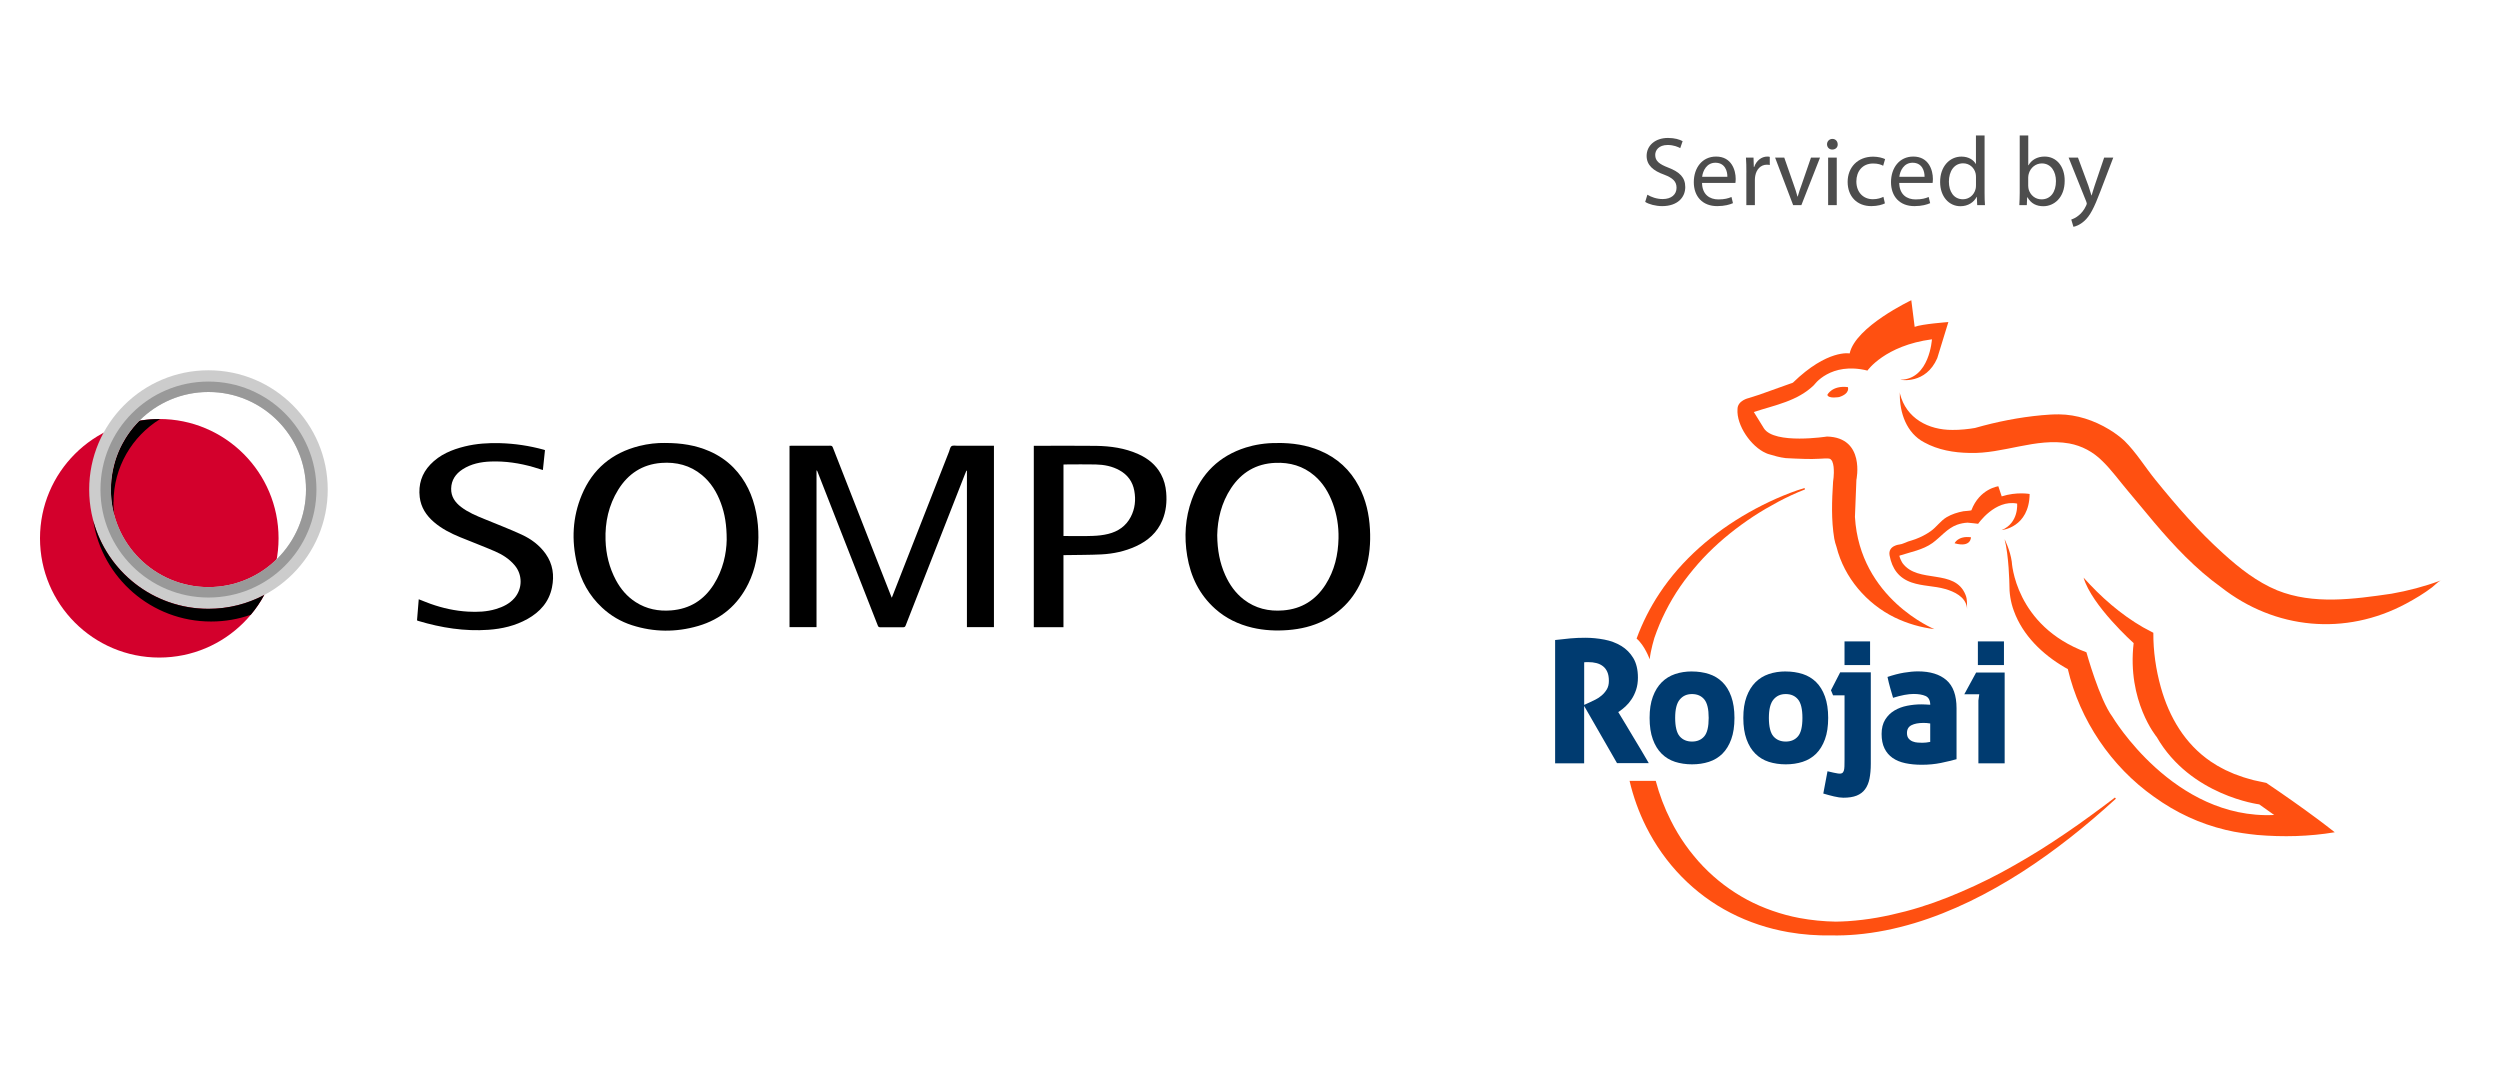 <svg width="125" height="54" viewBox="0 0 125 54" fill="none" xmlns="http://www.w3.org/2000/svg">
<path d="M44.589 29.891C44.752 29.474 44.906 29.079 45.061 28.683C45.858 26.65 46.655 24.615 47.452 22.582C47.49 22.488 47.506 22.355 47.576 22.309C47.651 22.259 47.78 22.288 47.885 22.288C48.447 22.288 49.01 22.288 49.571 22.288H49.697V31.356H48.346V23.539L48.321 23.532C48.291 23.601 48.262 23.671 48.235 23.742C47.727 25.035 47.221 26.331 46.713 27.624C46.236 28.842 45.756 30.059 45.282 31.277C45.255 31.346 45.222 31.363 45.153 31.363C44.773 31.359 44.392 31.359 44.012 31.363C43.944 31.363 43.913 31.34 43.891 31.28C43.28 29.719 42.667 28.158 42.055 26.597C41.658 25.584 41.262 24.572 40.866 23.56C40.861 23.544 40.852 23.531 40.826 23.517V31.356H39.476V22.292C39.507 22.29 39.538 22.287 39.57 22.287C40.219 22.287 40.867 22.287 41.516 22.285C41.588 22.285 41.617 22.311 41.643 22.376C42.364 24.224 43.088 26.07 43.812 27.916C44.06 28.551 44.311 29.186 44.56 29.82C44.565 29.836 44.573 29.85 44.591 29.889L44.589 29.891Z" fill="black"/>
<path d="M33.245 22.149C34.061 22.146 34.784 22.261 35.47 22.559C35.923 22.757 36.328 23.028 36.673 23.379C37.289 24.009 37.639 24.778 37.807 25.634C37.888 26.042 37.923 26.457 37.92 26.873C37.911 27.676 37.774 28.454 37.417 29.182C36.892 30.254 36.052 30.965 34.907 31.299C33.806 31.62 32.697 31.613 31.601 31.261C31.038 31.081 30.537 30.786 30.103 30.381C29.455 29.779 29.048 29.036 28.847 28.182C28.571 27.015 28.623 25.862 29.088 24.749C29.628 23.451 30.601 22.643 31.963 22.299C32.407 22.187 32.859 22.141 33.245 22.148V22.149ZM36.335 26.986C36.335 26.253 36.244 25.691 36.041 25.147C35.841 24.606 35.547 24.126 35.098 23.753C34.508 23.263 33.816 23.09 33.065 23.146C32.117 23.218 31.405 23.688 30.91 24.488C30.433 25.26 30.247 26.109 30.277 27.01C30.299 27.712 30.462 28.379 30.793 29.002C31.033 29.451 31.356 29.832 31.788 30.108C32.329 30.455 32.924 30.57 33.559 30.52C34.492 30.446 35.199 30.002 35.693 29.216C36.151 28.489 36.323 27.682 36.335 26.986Z" fill="black"/>
<path d="M63.867 22.149C64.624 22.144 65.323 22.25 65.993 22.53C66.861 22.894 67.514 23.493 67.948 24.326C68.299 24.996 68.458 25.715 68.498 26.464C68.534 27.142 68.48 27.809 68.287 28.461C67.943 29.609 67.267 30.491 66.183 31.035C65.624 31.315 65.027 31.454 64.406 31.503C63.802 31.55 63.205 31.522 62.614 31.383C61.918 31.218 61.291 30.917 60.756 30.438C59.965 29.729 59.531 28.829 59.36 27.797C59.202 26.842 59.258 25.896 59.591 24.98C60.065 23.675 60.96 22.796 62.292 22.376C62.705 22.245 63.285 22.139 63.867 22.153V22.149ZM60.861 26.758C60.868 27.502 60.988 28.146 61.262 28.756C61.477 29.232 61.77 29.65 62.187 29.973C62.77 30.424 63.438 30.579 64.162 30.52C65.082 30.447 65.783 30.006 66.276 29.233C66.727 28.527 66.909 27.739 66.926 26.912C66.938 26.313 66.845 25.728 66.638 25.166C66.44 24.632 66.156 24.153 65.718 23.779C65.155 23.299 64.495 23.112 63.764 23.143C62.808 23.182 62.077 23.618 61.554 24.407C61.067 25.142 60.878 25.965 60.861 26.758Z" fill="black"/>
<path d="M51.688 22.29H51.807C52.805 22.29 53.806 22.28 54.804 22.293C55.526 22.304 56.239 22.403 56.908 22.702C57.393 22.918 57.793 23.235 58.05 23.712C58.203 23.995 58.282 24.301 58.309 24.62C58.351 25.097 58.304 25.564 58.121 26.008C57.863 26.629 57.395 27.041 56.794 27.315C56.247 27.566 55.667 27.689 55.07 27.72C54.483 27.749 53.895 27.744 53.306 27.755C53.267 27.755 53.227 27.755 53.173 27.755C53.173 28.362 53.173 28.961 53.173 29.561C53.173 30.162 53.173 30.757 53.173 31.359H51.69V22.292L51.688 22.29ZM53.174 26.801H53.289C53.739 26.801 54.19 26.813 54.638 26.795C54.897 26.787 55.159 26.758 55.41 26.696C55.901 26.576 56.297 26.306 56.537 25.847C56.752 25.435 56.798 24.994 56.715 24.539C56.633 24.086 56.388 23.748 55.988 23.522C55.614 23.309 55.202 23.232 54.78 23.223C54.281 23.213 53.782 23.22 53.282 23.222C53.248 23.222 53.212 23.225 53.174 23.227V26.801Z" fill="black"/>
<path d="M20.851 31.02C20.88 30.665 20.907 30.316 20.937 29.963C21.141 30.042 21.333 30.122 21.53 30.193C22.133 30.407 22.752 30.544 23.393 30.581C23.869 30.608 24.337 30.591 24.797 30.452C25.155 30.344 25.487 30.184 25.734 29.891C26.128 29.424 26.13 28.74 25.739 28.271C25.47 27.949 25.125 27.729 24.747 27.566C24.172 27.317 23.586 27.098 23.006 26.859C22.537 26.667 22.088 26.439 21.7 26.106C21.314 25.775 21.048 25.372 20.986 24.857C20.913 24.232 21.081 23.682 21.518 23.224C21.988 22.73 22.592 22.481 23.239 22.321C23.819 22.179 24.409 22.141 25.008 22.158C25.744 22.179 26.466 22.288 27.175 22.481C27.197 22.488 27.22 22.494 27.249 22.505C27.214 22.831 27.18 23.16 27.144 23.502C26.981 23.452 26.832 23.402 26.681 23.359C25.979 23.155 25.262 23.049 24.531 23.076C24.039 23.095 23.56 23.191 23.136 23.462C22.783 23.689 22.568 24.001 22.558 24.43C22.549 24.828 22.753 25.118 23.055 25.349C23.407 25.619 23.814 25.787 24.221 25.953C24.843 26.209 25.471 26.449 26.082 26.73C26.556 26.948 26.974 27.257 27.283 27.691C27.645 28.203 27.721 28.77 27.599 29.371C27.451 30.097 27.002 30.598 26.37 30.951C25.765 31.289 25.104 31.442 24.421 31.49C23.227 31.574 22.066 31.39 20.925 31.049C20.902 31.042 20.882 31.032 20.852 31.021L20.851 31.02Z" fill="black"/>
<path d="M7.964 32.878C11.258 32.878 13.928 30.208 13.928 26.914C13.928 23.62 11.258 20.95 7.964 20.95C4.67 20.95 2 23.62 2 26.914C2 30.208 4.67 32.878 7.964 32.878Z" fill="#D3002C"/>
<path d="M10.423 18.514C7.129 18.514 4.459 21.183 4.459 24.478C4.459 27.772 7.129 30.441 10.423 30.441C13.717 30.441 16.387 27.772 16.387 24.478C16.387 21.183 13.717 18.514 10.423 18.514ZM10.423 29.355C7.729 29.355 5.545 27.171 5.545 24.478C5.545 21.784 7.729 19.6 10.423 19.6C13.116 19.6 15.3 21.784 15.3 24.478C15.3 27.171 13.116 29.355 10.423 29.355Z" fill="#CCCCCC"/>
<path d="M13.211 29.75C13.02 30.102 12.794 30.435 12.538 30.738C11.917 30.958 11.25 31.076 10.553 31.076C7.571 31.076 5.101 28.889 4.66 26.03C5.343 28.571 7.662 30.441 10.419 30.441C11.428 30.441 12.377 30.191 13.209 29.75H13.211Z" fill="black"/>
<path d="M5.671 25.112C5.671 25.328 5.685 25.543 5.713 25.75C5.706 25.726 5.699 25.701 5.694 25.677C5.694 25.675 5.694 25.673 5.694 25.672C5.689 25.648 5.682 25.623 5.677 25.599C5.67 25.574 5.665 25.548 5.659 25.522C5.652 25.491 5.646 25.459 5.639 25.428C5.635 25.407 5.63 25.387 5.627 25.366C5.622 25.34 5.616 25.315 5.613 25.287C5.61 25.265 5.606 25.243 5.603 25.22C5.599 25.203 5.598 25.188 5.596 25.171C5.591 25.14 5.587 25.109 5.584 25.078C5.582 25.064 5.58 25.05 5.579 25.037C5.575 25.013 5.574 24.99 5.572 24.966C5.568 24.939 5.567 24.913 5.565 24.886C5.565 24.87 5.562 24.855 5.562 24.838C5.562 24.822 5.558 24.805 5.558 24.79C5.558 24.788 5.558 24.785 5.558 24.783C5.555 24.738 5.553 24.694 5.551 24.649C5.551 24.642 5.551 24.635 5.551 24.628C5.551 24.606 5.551 24.582 5.551 24.56C5.551 24.532 5.551 24.505 5.551 24.477C5.551 24.392 5.553 24.308 5.558 24.224C5.562 24.165 5.565 24.107 5.57 24.05C5.572 24.023 5.575 23.994 5.579 23.966C5.584 23.91 5.592 23.853 5.599 23.796C5.604 23.755 5.611 23.716 5.618 23.674C5.628 23.614 5.639 23.554 5.651 23.496C5.671 23.396 5.694 23.299 5.721 23.201C5.725 23.187 5.728 23.175 5.731 23.162C5.749 23.098 5.769 23.035 5.788 22.971C5.795 22.952 5.8 22.933 5.807 22.914C5.807 22.914 5.807 22.914 5.807 22.913C5.833 22.837 5.86 22.763 5.888 22.691C5.894 22.672 5.903 22.654 5.91 22.635C5.924 22.6 5.937 22.568 5.953 22.534C5.97 22.496 5.987 22.458 6.004 22.42C6.013 22.403 6.021 22.384 6.03 22.367C6.039 22.348 6.047 22.329 6.057 22.312C6.075 22.278 6.092 22.244 6.111 22.209C6.165 22.105 6.224 22.003 6.286 21.904C6.296 21.887 6.306 21.871 6.316 21.854C6.327 21.837 6.339 21.82 6.351 21.803C6.371 21.772 6.392 21.739 6.414 21.708C6.447 21.66 6.481 21.612 6.517 21.566C6.529 21.55 6.541 21.535 6.553 21.52C6.629 21.42 6.709 21.324 6.792 21.231C6.814 21.207 6.835 21.183 6.857 21.159C6.895 21.118 6.934 21.077 6.975 21.036C7.3 20.981 7.631 20.953 7.97 20.953C7.982 20.953 7.993 20.953 8.005 20.953C6.608 21.813 5.677 23.355 5.677 25.116L5.671 25.112Z" fill="black"/>
<path d="M10.422 19.078C7.44 19.078 5.023 21.496 5.023 24.477C5.023 27.459 7.44 29.877 10.422 29.877C13.404 29.877 15.822 27.459 15.822 24.477C15.822 21.496 13.404 19.078 10.422 19.078ZM10.422 29.355C7.729 29.355 5.545 27.171 5.545 24.477C5.545 21.784 7.729 19.6 10.422 19.6C13.116 19.6 15.3 21.784 15.3 24.477C15.3 27.171 13.116 29.355 10.422 29.355Z" fill="#999999"/>
<path d="M91.366 19.744C91.366 19.744 91.601 19.256 92.395 19.356C92.395 19.356 92.522 19.672 91.961 19.852C91.961 19.852 91.429 19.951 91.366 19.744Z" fill="#FF5011"/>
<path d="M94.986 27.223C94.986 27.223 94.384 27.271 94.48 27.777C94.605 28.434 94.931 28.901 95.583 29.125C96.126 29.312 96.71 29.292 97.26 29.45C97.713 29.58 98.26 29.836 98.344 30.355C98.349 30.386 98.353 30.419 98.354 30.45C98.342 30.203 98.376 29.993 98.279 29.748C97.745 28.401 95.899 29.206 95.125 28.154C95.103 28.125 94.928 27.796 94.983 27.779C95.528 27.602 96.151 27.492 96.623 27.151C97.035 26.852 97.357 26.42 97.848 26.239C98.018 26.178 98.198 26.142 98.378 26.133C98.43 26.131 98.907 26.191 98.907 26.19C98.907 26.19 99.749 24.963 100.856 25.179C100.856 25.179 100.952 26.142 100.085 26.504C100.085 26.504 101.458 26.384 101.482 24.699C101.482 24.699 100.832 24.579 100.085 24.819L99.917 24.313C99.917 24.313 98.979 24.433 98.569 25.515C98.562 25.533 98.205 25.557 98.174 25.562C97.881 25.615 97.591 25.708 97.333 25.859C97.025 26.042 96.826 26.354 96.534 26.56C96.3 26.725 96.045 26.855 95.779 26.955C95.657 27.001 95.532 27.036 95.408 27.075C95.28 27.116 95.115 27.212 94.981 27.223H94.986Z" fill="#FF5011"/>
<path d="M97.729 27.163C97.729 27.163 97.897 26.779 98.548 26.863C98.548 26.863 98.561 27.398 97.729 27.163Z" fill="#FF5011"/>
<path d="M105.745 39.878L105.138 40.336C104.935 40.487 104.731 40.636 104.527 40.785C104.12 41.084 103.707 41.375 103.29 41.657C102.873 41.94 102.455 42.218 102.029 42.484C101.816 42.618 101.602 42.748 101.387 42.875C101.171 43.002 100.955 43.127 100.739 43.252C99.871 43.75 98.978 44.198 98.067 44.587C97.158 44.983 96.228 45.318 95.279 45.567C95.043 45.629 94.804 45.685 94.566 45.739C94.327 45.792 94.089 45.841 93.849 45.883C93.37 45.967 92.888 46.025 92.406 46.058C92.201 46.071 91.997 46.078 91.793 46.082C91.177 46.071 90.566 46.011 89.968 45.9C89.513 45.814 89.065 45.694 88.629 45.541C88.194 45.39 87.768 45.207 87.361 44.989C86.548 44.553 85.802 43.99 85.157 43.319C84.996 43.151 84.841 42.978 84.694 42.796C84.544 42.616 84.402 42.431 84.268 42.24C83.997 41.858 83.755 41.454 83.544 41.032C83.223 40.401 82.969 39.732 82.787 39.042H81.478C81.665 39.842 81.945 40.619 82.314 41.353C82.772 42.262 83.367 43.105 84.081 43.834C84.793 44.563 85.623 45.179 86.531 45.644C87.437 46.112 88.418 46.432 89.42 46.607C90.134 46.732 90.86 46.783 91.584 46.771C91.994 46.778 92.404 46.763 92.811 46.728C93.797 46.643 94.773 46.442 95.722 46.157C96.671 45.872 97.594 45.5 98.49 45.069C99.383 44.637 100.25 44.145 101.087 43.609C102.762 42.532 104.323 41.281 105.795 39.934L105.747 39.879L105.745 39.878Z" fill="#FF5011"/>
<path d="M81.83 31.927C82.12 31.136 82.502 30.38 82.967 29.678C83.527 28.829 84.208 28.062 84.966 27.384C85.725 26.708 86.56 26.121 87.444 25.62C87.885 25.37 88.339 25.142 88.802 24.936C89.267 24.732 89.739 24.544 90.228 24.4L90.247 24.472C89.794 24.647 89.352 24.855 88.921 25.083C88.492 25.313 88.07 25.557 87.663 25.824C86.852 26.361 86.088 26.967 85.405 27.653C85.062 27.995 84.746 28.362 84.445 28.741C84.144 29.12 83.87 29.518 83.624 29.933C83.379 30.349 83.161 30.779 82.974 31.224C82.926 31.334 82.883 31.447 82.84 31.56C82.796 31.672 82.758 31.787 82.717 31.9C82.717 31.9 82.537 32.485 82.484 32.965C82.484 32.965 82.245 32.282 81.83 31.929V31.927Z" fill="#FF5011"/>
<path d="M77.757 32.001C78.035 31.967 78.291 31.939 78.522 31.919C78.754 31.898 79.001 31.888 79.262 31.888C79.581 31.888 79.898 31.919 80.214 31.979C80.53 32.039 80.813 32.145 81.062 32.296C81.311 32.447 81.513 32.65 81.666 32.905C81.818 33.161 81.896 33.485 81.896 33.88C81.896 34.106 81.865 34.309 81.805 34.489C81.745 34.669 81.669 34.827 81.578 34.962C81.489 35.098 81.388 35.218 81.278 35.319C81.168 35.42 81.06 35.506 80.955 35.577L80.912 35.602C81.069 35.858 81.204 36.081 81.317 36.271C81.431 36.462 81.554 36.668 81.686 36.889C81.82 37.109 81.942 37.315 82.055 37.502C82.168 37.69 82.261 37.848 82.333 37.975C82.405 38.102 82.441 38.164 82.441 38.157H80.851L79.207 35.297V38.166H77.756V32.001H77.757ZM79.21 35.244L79.514 35.105C79.59 35.07 79.679 35.026 79.784 34.974C79.888 34.923 79.99 34.854 80.087 34.77C80.185 34.686 80.269 34.587 80.34 34.47C80.41 34.353 80.444 34.212 80.444 34.044C80.444 33.864 80.418 33.715 80.365 33.596C80.314 33.478 80.24 33.382 80.147 33.31C80.055 33.238 79.947 33.185 79.821 33.154C79.696 33.121 79.562 33.106 79.416 33.106H79.317C79.279 33.106 79.243 33.109 79.209 33.114V35.245L79.21 35.244Z" fill="#003B70"/>
<path d="M84.601 33.574C84.903 33.574 85.184 33.617 85.445 33.699C85.706 33.783 85.93 33.919 86.119 34.104C86.308 34.29 86.455 34.53 86.562 34.827C86.668 35.122 86.723 35.479 86.723 35.895C86.723 36.312 86.67 36.669 86.562 36.964C86.454 37.26 86.306 37.501 86.119 37.687C85.93 37.872 85.706 38.008 85.445 38.092C85.184 38.176 84.903 38.217 84.601 38.217C84.299 38.217 84.01 38.174 83.753 38.092C83.496 38.008 83.273 37.874 83.084 37.687C82.895 37.501 82.748 37.261 82.641 36.964C82.533 36.669 82.48 36.312 82.48 35.895C82.48 35.479 82.533 35.132 82.641 34.839C82.748 34.545 82.897 34.305 83.084 34.116C83.273 33.928 83.496 33.79 83.753 33.703C84.01 33.615 84.293 33.572 84.601 33.572V33.574ZM84.601 37.078C84.861 37.078 85.066 36.99 85.213 36.817C85.361 36.644 85.434 36.337 85.434 35.895C85.434 35.455 85.361 35.146 85.213 34.969C85.066 34.792 84.861 34.703 84.601 34.703C84.34 34.703 84.141 34.794 83.988 34.978C83.834 35.16 83.758 35.467 83.758 35.895C83.758 36.324 83.834 36.644 83.985 36.817C84.136 36.99 84.341 37.078 84.602 37.078H84.601Z" fill="#003B70"/>
<path d="M89.287 33.574C89.589 33.574 89.87 33.617 90.131 33.699C90.391 33.783 90.616 33.919 90.805 34.104C90.994 34.29 91.141 34.53 91.248 34.827C91.354 35.122 91.409 35.479 91.409 35.895C91.409 36.312 91.356 36.669 91.248 36.964C91.14 37.26 90.992 37.501 90.805 37.687C90.616 37.872 90.391 38.008 90.131 38.092C89.87 38.176 89.589 38.217 89.287 38.217C88.985 38.217 88.696 38.174 88.439 38.092C88.182 38.008 87.959 37.874 87.77 37.687C87.581 37.501 87.434 37.261 87.327 36.964C87.219 36.669 87.166 36.312 87.166 35.895C87.166 35.479 87.219 35.132 87.327 34.839C87.434 34.545 87.583 34.305 87.77 34.116C87.959 33.928 88.182 33.79 88.439 33.703C88.696 33.615 88.98 33.572 89.287 33.572V33.574ZM89.287 37.078C89.547 37.078 89.752 36.99 89.899 36.817C90.047 36.644 90.121 36.337 90.121 35.895C90.121 35.455 90.047 35.146 89.899 34.969C89.752 34.792 89.547 34.703 89.287 34.703C89.026 34.703 88.827 34.794 88.674 34.978C88.52 35.16 88.444 35.467 88.444 35.895C88.444 36.324 88.52 36.644 88.671 36.817C88.822 36.99 89.028 37.078 89.288 37.078H89.287Z" fill="#003B70"/>
<path d="M92.226 34.765H91.653L91.548 34.513L92.009 33.617H93.54V38.191C93.54 38.476 93.517 38.723 93.475 38.934C93.432 39.145 93.358 39.322 93.253 39.464C93.149 39.606 93.008 39.711 92.831 39.782C92.654 39.852 92.433 39.886 92.165 39.886C92.039 39.886 91.882 39.864 91.701 39.821C91.519 39.778 91.34 39.73 91.165 39.677L91.375 38.563C91.484 38.593 91.587 38.615 91.683 38.634C91.779 38.653 91.853 38.666 91.905 38.676C91.985 38.689 92.049 38.683 92.092 38.663C92.135 38.642 92.167 38.603 92.188 38.546C92.208 38.488 92.22 38.411 92.222 38.316C92.226 38.22 92.227 38.1 92.227 37.956V34.765H92.226ZM93.504 33.252H92.226V32.069H93.504V33.252Z" fill="#003B70"/>
<path d="M96.06 35.218C96.106 35.218 96.168 35.218 96.247 35.223C96.326 35.227 96.413 35.23 96.513 35.237C96.508 35.01 96.427 34.865 96.275 34.798C96.12 34.731 95.923 34.698 95.679 34.698C95.545 34.698 95.393 34.714 95.218 34.746C95.044 34.779 94.856 34.827 94.653 34.89L94.514 34.412C94.497 34.348 94.471 34.255 94.44 34.134C94.408 34.012 94.387 33.916 94.375 33.847C94.665 33.749 94.94 33.677 95.197 33.634C95.454 33.592 95.688 33.569 95.897 33.569C96.511 33.569 96.987 33.715 97.323 34.008C97.659 34.302 97.827 34.769 97.827 35.412V37.96C97.601 38.023 97.34 38.085 97.045 38.147C96.75 38.207 96.431 38.238 96.089 38.238C95.787 38.238 95.514 38.212 95.267 38.159C95.02 38.107 94.809 38.02 94.632 37.898C94.456 37.776 94.32 37.617 94.224 37.419C94.128 37.222 94.08 36.982 94.08 36.697C94.08 36.412 94.14 36.175 94.258 35.983C94.377 35.791 94.531 35.64 94.72 35.527C94.909 35.414 95.12 35.335 95.355 35.288C95.59 35.242 95.825 35.218 96.063 35.218H96.06ZM96.513 36.174C96.455 36.162 96.395 36.155 96.331 36.151C96.268 36.148 96.213 36.146 96.166 36.146C95.923 36.146 95.725 36.184 95.575 36.259C95.424 36.335 95.348 36.465 95.348 36.651C95.348 36.767 95.375 36.858 95.43 36.925C95.485 36.992 95.554 37.042 95.635 37.073C95.715 37.105 95.801 37.124 95.89 37.129C95.979 37.134 96.057 37.138 96.12 37.138C96.237 37.138 96.367 37.124 96.511 37.095V36.174H96.513Z" fill="#003B70"/>
<path d="M100.233 33.626V38.165H98.92V35.026L98.963 34.713H98.215L98.807 33.626H100.233ZM100.198 33.252H98.894V32.069H100.198V33.252Z" fill="#003B70"/>
<path d="M95.034 18.991C95.034 18.991 96.287 19.231 96.863 17.908L97.418 16.103C97.418 16.103 96.093 16.199 95.733 16.343L95.565 15.012C95.565 15.012 92.773 16.328 92.483 17.672C92.483 17.672 91.377 17.45 89.644 19.135L87.959 19.737L87.429 19.905C87.429 19.905 86.875 20.025 86.875 20.459C86.816 21.266 87.559 22.338 88.297 22.654L88.359 22.681L88.424 22.704C88.705 22.788 88.987 22.872 89.285 22.906C89.565 22.927 89.968 22.934 90.246 22.946C90.49 22.954 90.74 22.951 90.982 22.937C91.14 22.928 91.301 22.918 91.413 22.925C91.476 22.934 91.493 22.935 91.521 22.954C91.538 22.968 91.557 22.987 91.57 23.004C91.588 23.021 91.596 23.04 91.608 23.057C91.687 23.242 91.692 23.429 91.692 23.642C91.692 23.79 91.673 23.941 91.654 24.087C91.594 25.035 91.557 25.988 91.713 26.931C91.74 27.072 91.776 27.211 91.826 27.346C92.209 28.878 93.329 30.186 94.736 30.874C95.359 31.176 96.042 31.375 96.719 31.456C96.719 31.456 92.988 29.939 92.747 25.847L92.82 23.994C92.82 23.994 93.278 21.875 91.351 21.827C91.351 21.827 88.728 22.235 88.197 21.419L87.691 20.6C88.76 20.25 89.87 20.06 90.701 19.252C90.701 19.252 91.519 18.073 93.372 18.529C93.372 18.529 94.238 17.277 96.597 16.965C96.597 16.965 96.477 18.962 95.033 18.986L95.034 18.991Z" fill="#FF5011"/>
<path d="M122.002 29.035C121.214 29.328 120.403 29.539 119.577 29.685C117.693 29.959 115.672 30.246 113.861 29.517C112.843 29.095 111.975 28.412 111.162 27.674C109.918 26.557 108.827 25.296 107.773 23.995C107.264 23.371 106.812 22.621 106.219 22.038C105.982 21.818 105.723 21.636 105.457 21.472C104.704 21.017 103.834 20.725 102.949 20.718C102.671 20.715 102.362 20.736 102.087 20.761C100.952 20.866 99.843 21.087 98.75 21.398C98.467 21.451 97.971 21.503 97.623 21.496C96.422 21.503 95.307 20.919 95 19.687C94.99 19.636 94.988 19.605 94.988 19.605C94.988 19.636 94.99 19.669 94.991 19.699C94.991 19.696 94.991 19.691 94.991 19.687C94.978 20.634 95.324 21.654 96.208 22.117C96.897 22.498 97.694 22.635 98.474 22.647C100.161 22.702 101.787 21.875 103.463 22.173C104.091 22.29 104.656 22.59 105.112 23.047C105.577 23.494 105.968 24.045 106.416 24.572L107.72 26.135C108.713 27.307 109.786 28.45 111.042 29.352C113.751 31.479 117.27 31.811 120.31 30.179C120.761 29.935 121.202 29.674 121.609 29.362C121.741 29.254 121.859 29.132 122.002 29.04C122.024 29.026 122.048 29.016 122.07 29.005C122.05 29.014 122.029 29.024 122.007 29.033L122.002 29.035Z" fill="#FF5011"/>
<path d="M116.744 41.618C116.47 41.4 116.192 41.189 115.912 40.979C115.061 40.346 114.193 39.737 113.315 39.145C113.167 39.113 112.905 39.056 112.755 39.025L112.678 39.008C112.452 38.939 112.218 38.888 111.999 38.8C111.901 38.764 111.801 38.732 111.704 38.694C111.596 38.644 111.385 38.557 111.276 38.504C111.149 38.433 110.99 38.359 110.866 38.284C110.806 38.245 110.599 38.118 110.54 38.078C109.25 37.2 108.458 35.855 108.042 34.367C107.795 33.482 107.661 32.559 107.667 31.639C107.519 31.56 107.299 31.444 107.152 31.365C106.028 30.716 105.043 29.848 104.179 28.882C104.587 30.279 106.682 32.156 106.682 32.156C106.345 35.069 107.836 36.85 107.836 36.85C109.521 39.787 112.963 40.219 112.963 40.219L113.709 40.749C108.679 40.99 105.621 35.839 105.621 35.839C104.971 34.973 104.321 32.614 104.321 32.614C100.735 31.289 100.589 28.089 100.589 28.089C100.512 27.516 100.229 26.96 100.229 26.96C100.445 27.782 100.469 29.196 100.469 29.196C100.462 29.647 100.531 30.11 100.694 30.546C101.137 31.77 102.128 32.722 103.235 33.367C103.286 33.396 103.338 33.425 103.391 33.453C103.993 36.006 105.553 38.322 107.697 39.837C108.811 40.64 109.986 41.182 111.28 41.494L111.7 41.585L112.122 41.655C112.362 41.698 112.618 41.717 112.862 41.748C114.154 41.858 115.466 41.827 116.743 41.612L116.744 41.618Z" fill="#FF5011"/>
<path d="M82.37 9.736C82.562 9.855 82.842 9.953 83.135 9.953C83.571 9.953 83.827 9.723 83.827 9.388C83.827 9.079 83.65 8.902 83.204 8.731C82.664 8.539 82.331 8.259 82.331 7.794C82.331 7.279 82.758 6.897 83.4 6.897C83.738 6.897 83.983 6.976 84.131 7.058L84.012 7.406C83.904 7.348 83.683 7.249 83.384 7.249C82.933 7.249 82.761 7.518 82.761 7.744C82.761 8.053 82.962 8.206 83.419 8.383C83.978 8.599 84.263 8.868 84.263 9.354C84.263 9.863 83.885 10.306 83.105 10.306C82.785 10.306 82.437 10.213 82.26 10.095L82.369 9.736H82.37Z" fill="#4D4D4D"/>
<path d="M85.102 9.148C85.112 9.731 85.485 9.971 85.917 9.971C86.226 9.971 86.413 9.918 86.574 9.849L86.648 10.158C86.495 10.227 86.236 10.306 85.859 10.306C85.128 10.306 84.69 9.825 84.69 9.108C84.69 8.391 85.112 7.828 85.804 7.828C86.579 7.828 86.785 8.509 86.785 8.947C86.785 9.034 86.775 9.105 86.77 9.148H85.102ZM86.368 8.839C86.374 8.564 86.255 8.137 85.77 8.137C85.334 8.137 85.142 8.539 85.107 8.839H86.368Z" fill="#4D4D4D"/>
<path d="M87.319 8.623C87.319 8.343 87.314 8.103 87.298 7.881H87.676L87.691 8.348H87.71C87.818 8.029 88.077 7.828 88.367 7.828C88.417 7.828 88.451 7.833 88.489 7.844V8.25C88.444 8.24 88.401 8.235 88.341 8.235C88.038 8.235 87.822 8.465 87.763 8.789C87.753 8.847 87.744 8.916 87.744 8.99V10.256H87.317V8.623H87.319Z" fill="#4D4D4D"/>
<path d="M89.213 7.881L89.679 9.216C89.758 9.432 89.822 9.628 89.872 9.825H89.887C89.94 9.63 90.009 9.432 90.088 9.216L90.549 7.881H91.001L90.069 10.256H89.657L88.755 7.881H89.216H89.213Z" fill="#4D4D4D"/>
<path d="M91.886 7.214C91.891 7.362 91.783 7.478 91.611 7.478C91.459 7.478 91.351 7.36 91.351 7.214C91.351 7.068 91.464 6.945 91.62 6.945C91.776 6.945 91.884 7.063 91.884 7.214H91.886ZM91.406 10.256V7.881H91.838V10.256H91.406Z" fill="#4D4D4D"/>
<path d="M94.247 10.168C94.134 10.227 93.883 10.306 93.564 10.306C92.849 10.306 92.382 9.82 92.382 9.094C92.382 8.369 92.883 7.833 93.657 7.833C93.912 7.833 94.137 7.897 94.255 7.955L94.158 8.288C94.055 8.23 93.893 8.175 93.657 8.175C93.113 8.175 92.818 8.578 92.818 9.072C92.818 9.621 93.171 9.961 93.641 9.961C93.886 9.961 94.048 9.897 94.171 9.842L94.245 10.167L94.247 10.168Z" fill="#4D4D4D"/>
<path d="M94.962 9.148C94.972 9.731 95.345 9.971 95.777 9.971C96.086 9.971 96.273 9.918 96.434 9.849L96.508 10.158C96.355 10.227 96.096 10.306 95.719 10.306C94.988 10.306 94.55 9.825 94.55 9.108C94.55 8.391 94.972 7.828 95.664 7.828C96.439 7.828 96.645 8.509 96.645 8.947C96.645 9.034 96.635 9.105 96.63 9.148H94.962ZM96.228 8.839C96.233 8.564 96.115 8.137 95.629 8.137C95.194 8.137 95.001 8.539 94.967 8.839H96.228Z" fill="#4D4D4D"/>
<path d="M99.229 6.773V9.644C99.229 9.855 99.234 10.095 99.248 10.256H98.86L98.841 9.844H98.831C98.699 10.108 98.409 10.311 98.021 10.311C97.447 10.311 97.006 9.825 97.006 9.105C97.001 8.316 97.491 7.83 98.071 7.83C98.435 7.83 98.68 8.002 98.787 8.194H98.797V6.773H99.229ZM98.799 8.849C98.799 8.796 98.793 8.722 98.78 8.667C98.716 8.393 98.481 8.166 98.157 8.166C97.711 8.166 97.445 8.559 97.445 9.084C97.445 9.565 97.68 9.963 98.147 9.963C98.437 9.963 98.701 9.77 98.78 9.448C98.795 9.39 98.799 9.33 98.799 9.261V8.849Z" fill="#4D4D4D"/>
<path d="M100.966 10.256C100.976 10.095 100.986 9.855 100.986 9.644V6.773H101.413V8.264H101.424C101.576 8 101.851 7.828 102.233 7.828C102.822 7.828 103.239 8.319 103.234 9.04C103.234 9.889 102.698 10.311 102.168 10.311C101.825 10.311 101.551 10.179 101.374 9.865H101.358L101.34 10.258H100.967L100.966 10.256ZM101.412 9.304C101.412 9.357 101.422 9.412 101.431 9.462C101.515 9.76 101.763 9.968 102.077 9.968C102.529 9.968 102.798 9.601 102.798 9.055C102.798 8.58 102.553 8.171 102.091 8.171C101.796 8.171 101.521 8.372 101.434 8.702C101.424 8.751 101.41 8.81 101.41 8.878V9.306L101.412 9.304Z" fill="#4D4D4D"/>
<path d="M103.899 7.881L104.419 9.285C104.472 9.443 104.532 9.628 104.572 9.77H104.582C104.627 9.628 104.675 9.446 104.735 9.275L105.207 7.881H105.663L105.016 9.575C104.707 10.39 104.496 10.807 104.201 11.061C103.99 11.248 103.779 11.322 103.671 11.34L103.563 10.977C103.671 10.942 103.814 10.874 103.94 10.766C104.059 10.673 104.205 10.505 104.304 10.285C104.323 10.241 104.339 10.206 104.339 10.182C104.339 10.158 104.328 10.124 104.309 10.069L103.431 7.881H103.903H103.899Z" fill="#4D4D4D"/>
</svg>
